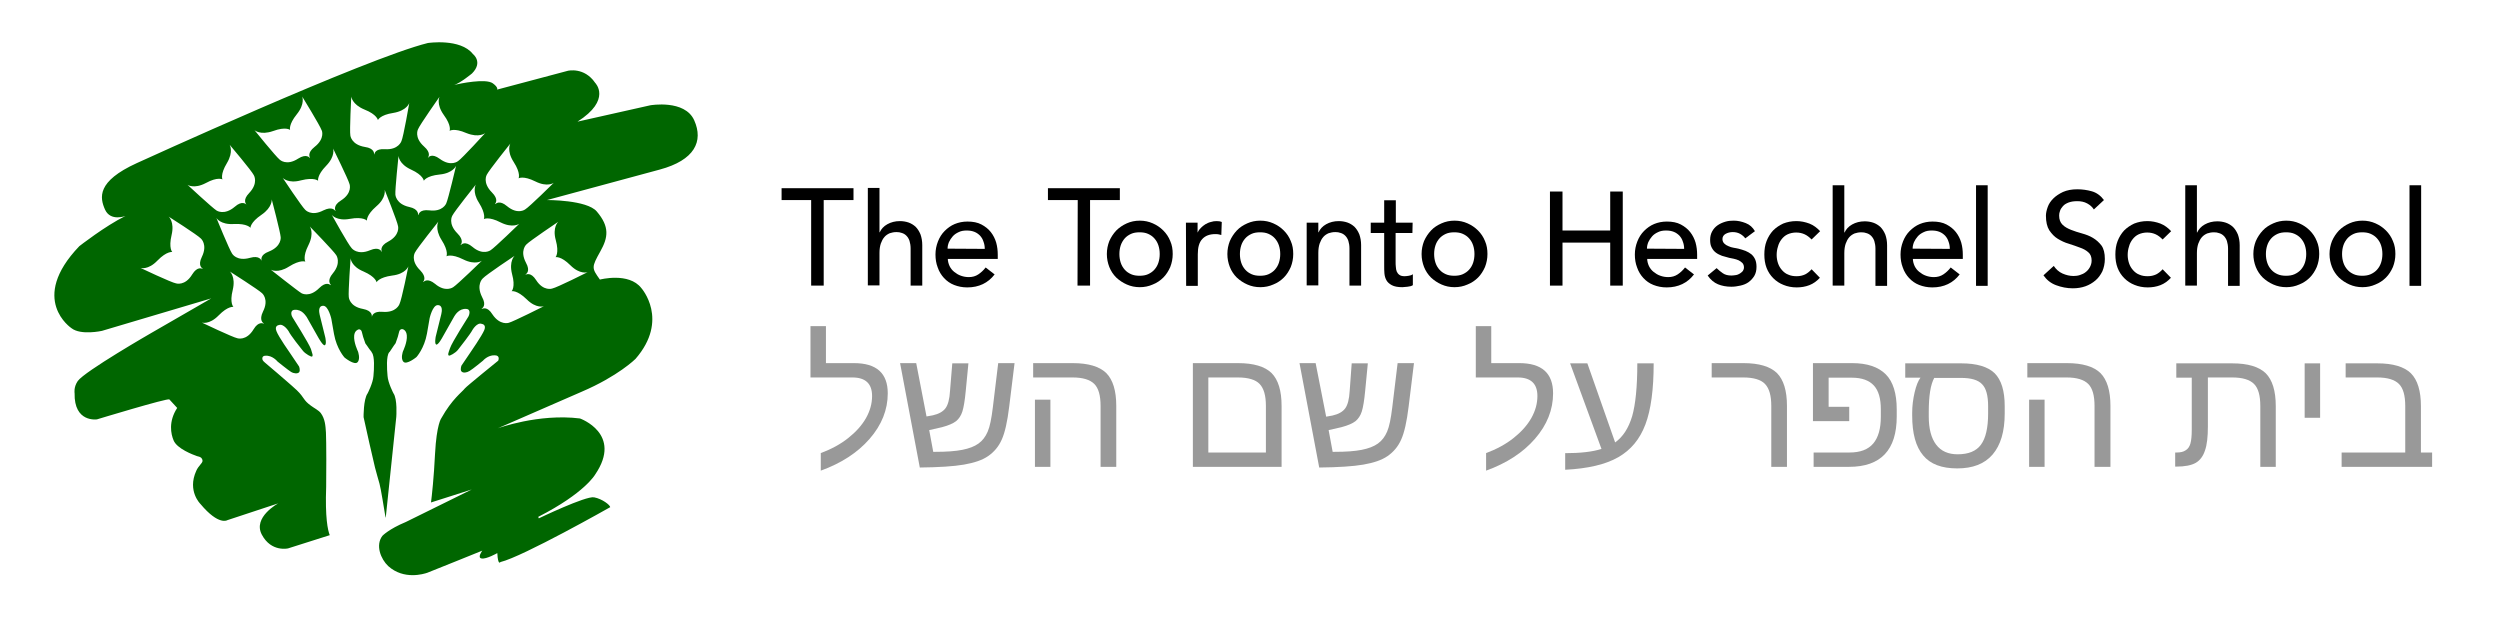<?xml version="1.0" encoding="utf-8"?>
<!-- Generator: Adobe Illustrator 26.5.0, SVG Export Plug-In . SVG Version: 6.00 Build 0)  -->
<svg version="1.2" baseProfile="tiny" id="Layer_1_copy_2"
	 xmlns="http://www.w3.org/2000/svg" xmlns:xlink="http://www.w3.org/1999/xlink" x="0px" y="0px" viewBox="0 0 1116 280.8"
	 overflow="visible" xml:space="preserve">
<g>
	<path d="M362.2,89.3h-13.3V84H381v5.3h-13.3v38.2h-5.6V89.3H362.2z"/>
	<path d="M387.4,83.9h5.2v19.8h0.1c0.7-1.5,1.8-2.7,3.4-3.6s3.5-1.4,5.6-1.4c1.3,0,2.6,0.2,3.8,0.6c1.2,0.4,2.3,1.1,3.2,1.9
		c0.9,0.9,1.6,2,2.2,3.4c0.5,1.4,0.8,3,0.8,4.8v18.1h-5.2v-16.6c0-1.3-0.2-2.4-0.5-3.4c-0.3-0.9-0.8-1.7-1.4-2.3
		c-0.6-0.6-1.3-1-2-1.2c-0.8-0.3-1.5-0.4-2.4-0.4c-1.1,0-2.1,0.2-3,0.5c-0.9,0.4-1.7,0.9-2.4,1.7c-0.7,0.8-1.2,1.8-1.6,2.9
		c-0.4,1.2-0.6,2.6-0.6,4.2v14.5h-5.2V83.9z"/>
	<path d="M423.1,115.4c0,1.2,0.3,2.3,0.8,3.4c0.5,1,1.2,1.9,2.1,2.6s1.8,1.3,3,1.7c1.1,0.4,2.3,0.6,3.5,0.6c1.6,0,3-0.4,4.2-1.2
		c1.2-0.8,2.3-1.8,3.3-3.1l4,3.1c-2.9,3.8-7,5.8-12.2,5.8c-2.2,0-4.1-0.4-5.9-1.1c-1.8-0.7-3.3-1.8-4.5-3.1s-2.2-2.9-2.8-4.7
		c-0.7-1.8-1-3.7-1-5.8c0-2.1,0.4-4,1.1-5.8s1.7-3.4,3-4.7c1.3-1.3,2.8-2.4,4.5-3.1s3.6-1.1,5.7-1.1c2.4,0,4.5,0.4,6.2,1.3
		s3.1,2,4.2,3.4s1.9,3,2.4,4.7c0.5,1.8,0.7,3.6,0.7,5.4v1.9h-22.3V115.4z M439.6,111.1c0-1.2-0.2-2.3-0.6-3.3
		c-0.3-1-0.8-1.8-1.5-2.6c-0.7-0.7-1.5-1.3-2.5-1.7c-1-0.4-2.1-0.6-3.5-0.6c-1.3,0-2.5,0.2-3.5,0.7c-1.1,0.5-2,1.1-2.7,1.9
		s-1.3,1.7-1.7,2.6c-0.4,1-0.6,1.9-0.6,2.9L439.6,111.1L439.6,111.1z"/>
	<path d="M494.1,113.4c0-2.1,0.4-4,1.1-5.8c0.8-1.8,1.8-3.3,3.1-4.7c1.3-1.3,2.9-2.4,4.7-3.2c1.8-0.8,3.7-1.2,5.8-1.2
		c2.1,0,4,0.4,5.8,1.2c1.8,0.8,3.3,1.8,4.7,3.2c1.3,1.3,2.4,2.9,3.1,4.7c0.8,1.8,1.1,3.7,1.1,5.8c0,2.1-0.4,4-1.1,5.8
		c-0.8,1.8-1.8,3.4-3.1,4.7s-2.9,2.4-4.7,3.1c-1.8,0.8-3.7,1.2-5.8,1.2c-2.1,0-4-0.4-5.8-1.2s-3.3-1.8-4.7-3.1
		c-1.3-1.3-2.4-2.9-3.1-4.7C494.5,117.4,494.1,115.5,494.1,113.4z M499.7,113.4c0,1.4,0.2,2.7,0.6,3.9c0.4,1.2,1,2.2,1.8,3.1
		s1.7,1.5,2.8,2c1.1,0.5,2.4,0.7,3.8,0.7s2.7-0.2,3.8-0.7c1.1-0.5,2.1-1.2,2.8-2c0.8-0.9,1.4-1.9,1.8-3.1c0.4-1.2,0.6-2.5,0.6-3.9
		s-0.2-2.7-0.6-3.9c-0.4-1.2-1-2.2-1.8-3.1s-1.7-1.5-2.8-2c-1.1-0.5-2.4-0.7-3.8-0.7s-2.7,0.2-3.8,0.7c-1.1,0.5-2.1,1.2-2.8,2
		s-1.4,1.9-1.8,3.1C499.9,110.7,499.7,112,499.7,113.4z"/>
	<path d="M529.4,99.4h5.2v4.3h0.1c0.3-0.8,0.8-1.4,1.4-2c0.6-0.6,1.2-1.1,2-1.6c0.7-0.4,1.5-0.8,2.4-1c0.9-0.3,1.7-0.4,2.6-0.4
		s1.6,0.1,2.3,0.4l-0.2,5.8c-0.4-0.1-0.9-0.2-1.3-0.3c-0.4-0.1-0.9-0.1-1.3-0.1c-2.6,0-4.5,0.7-5.9,2.2s-2,3.7-2,6.8v14.1h-5.2
		L529.4,99.4L529.4,99.4z"/>
	<path d="M547.9,113.4c0-2.1,0.4-4,1.1-5.8c0.8-1.8,1.8-3.3,3.1-4.7s2.9-2.4,4.7-3.2c1.8-0.8,3.7-1.2,5.8-1.2s4,0.4,5.8,1.2
		c1.8,0.8,3.3,1.8,4.7,3.2c1.3,1.3,2.4,2.9,3.1,4.7c0.8,1.8,1.1,3.7,1.1,5.8c0,2.1-0.4,4-1.1,5.8c-0.8,1.8-1.8,3.4-3.1,4.7
		s-2.9,2.4-4.7,3.1c-1.8,0.8-3.7,1.2-5.8,1.2s-4-0.4-5.8-1.2s-3.3-1.8-4.7-3.1c-1.3-1.3-2.4-2.9-3.1-4.7
		C548.3,117.4,547.9,115.5,547.9,113.4z M553.5,113.4c0,1.4,0.2,2.7,0.6,3.9c0.4,1.2,1,2.2,1.8,3.1s1.7,1.5,2.8,2s2.4,0.7,3.8,0.7
		c1.4,0,2.7-0.2,3.8-0.7s2.1-1.2,2.8-2c0.8-0.9,1.4-1.9,1.8-3.1c0.4-1.2,0.6-2.5,0.6-3.9s-0.2-2.7-0.6-3.9c-0.4-1.2-1-2.2-1.8-3.1
		s-1.7-1.5-2.8-2s-2.4-0.7-3.8-0.7c-1.4,0-2.7,0.2-3.8,0.7s-2.1,1.2-2.8,2c-0.8,0.9-1.4,1.9-1.8,3.1S553.5,112,553.5,113.4z"/>
	<path d="M583.3,99.4h5.2v4.3h0.1c0.7-1.5,1.8-2.7,3.4-3.6c1.6-0.9,3.5-1.4,5.6-1.4c1.3,0,2.6,0.2,3.8,0.6s2.3,1.1,3.2,1.9
		c0.9,0.9,1.6,2,2.2,3.4c0.5,1.4,0.8,3,0.8,4.8v18.1h-5.2v-16.6c0-1.3-0.2-2.4-0.5-3.4c-0.3-0.9-0.8-1.7-1.4-2.3
		c-0.6-0.6-1.3-1-2-1.2c-0.8-0.3-1.5-0.4-2.4-0.4c-1.1,0-2.1,0.2-3,0.5c-0.9,0.4-1.7,0.9-2.4,1.7c-0.7,0.8-1.2,1.8-1.6,2.9
		c-0.4,1.2-0.6,2.6-0.6,4.2v14.5h-5.2L583.3,99.4L583.3,99.4z"/>
	<path d="M630.5,104H623v12.8c0,0.8,0,1.6,0.1,2.3c0,0.8,0.2,1.5,0.4,2.1c0.3,0.6,0.6,1.1,1.2,1.5c0.5,0.4,1.3,0.6,2.3,0.6
		c0.6,0,1.3-0.1,1.9-0.2c0.7-0.1,1.3-0.3,1.8-0.7v4.9c-0.6,0.4-1.4,0.6-2.4,0.7c-1,0.1-1.8,0.2-2.3,0.2c-2,0-3.6-0.3-4.7-0.9
		c-1.1-0.6-1.9-1.3-2.4-2.2s-0.8-1.9-0.9-3.1c-0.1-1.1-0.1-2.3-0.1-3.4V104h-6v-4.6h6v-10h5.2v10h7.5L630.5,104L630.5,104z"/>
	<path d="M634.6,113.4c0-2.1,0.4-4,1.1-5.8c0.8-1.8,1.8-3.3,3.1-4.7s2.9-2.4,4.7-3.2c1.8-0.8,3.7-1.2,5.8-1.2s4,0.4,5.8,1.2
		c1.8,0.8,3.3,1.8,4.7,3.2c1.3,1.3,2.4,2.9,3.1,4.7c0.8,1.8,1.1,3.7,1.1,5.8c0,2.1-0.4,4-1.1,5.8c-0.8,1.8-1.8,3.4-3.1,4.7
		s-2.9,2.4-4.7,3.1c-1.8,0.8-3.7,1.2-5.8,1.2s-4-0.4-5.8-1.2s-3.3-1.8-4.7-3.1c-1.3-1.3-2.4-2.9-3.1-4.7
		C635,117.4,634.6,115.5,634.6,113.4z M640.2,113.4c0,1.4,0.2,2.7,0.6,3.9c0.4,1.2,1,2.2,1.8,3.1s1.7,1.5,2.8,2s2.4,0.7,3.8,0.7
		c1.4,0,2.7-0.2,3.8-0.7s2.1-1.2,2.8-2c0.8-0.9,1.4-1.9,1.8-3.1c0.4-1.2,0.6-2.5,0.6-3.9s-0.2-2.7-0.6-3.9c-0.4-1.2-1-2.2-1.8-3.1
		s-1.7-1.5-2.8-2s-2.4-0.7-3.8-0.7c-1.4,0-2.7,0.2-3.8,0.7s-2.1,1.2-2.8,2c-0.8,0.9-1.4,1.9-1.8,3.1S640.2,112,640.2,113.4z"/>
	<path d="M691.9,85.5h5.6v17.4h21.3V85.5h5.6v42h-5.6v-19.2h-21.3v19.2h-5.6V85.5z"/>
	<path d="M735.3,115.4c0,1.2,0.3,2.3,0.8,3.4c0.5,1,1.2,1.9,2.1,2.6c0.9,0.7,1.8,1.3,3,1.7c1.1,0.4,2.3,0.6,3.5,0.6
		c1.6,0,3-0.4,4.2-1.2c1.2-0.8,2.3-1.8,3.3-3.1l4,3.1c-2.9,3.8-7,5.8-12.2,5.8c-2.2,0-4.1-0.4-5.9-1.1c-1.8-0.7-3.3-1.8-4.5-3.1
		s-2.2-2.9-2.8-4.7c-0.7-1.8-1-3.7-1-5.8c0-2.1,0.4-4,1.1-5.8c0.7-1.8,1.7-3.4,3-4.7s2.8-2.4,4.5-3.1s3.6-1.1,5.7-1.1
		c2.4,0,4.5,0.4,6.2,1.3s3.1,2,4.2,3.4c1.1,1.4,1.9,3,2.4,4.7c0.5,1.8,0.7,3.6,0.7,5.4v1.9h-22.3V115.4z M751.8,111.1
		c0-1.2-0.2-2.3-0.6-3.3c-0.3-1-0.8-1.8-1.5-2.6c-0.7-0.7-1.5-1.3-2.5-1.7c-1-0.4-2.1-0.6-3.5-0.6c-1.3,0-2.5,0.2-3.5,0.7
		c-1.1,0.5-2,1.1-2.7,1.9s-1.3,1.7-1.7,2.6c-0.4,1-0.6,1.9-0.6,2.9L751.8,111.1L751.8,111.1z"/>
	<path d="M779.1,106.4c-0.6-0.8-1.4-1.5-2.3-2c-0.9-0.5-2-0.8-3.3-0.8c-1.2,0-2.3,0.3-3.2,0.8s-1.4,1.3-1.4,2.3c0,0.8,0.3,1.5,0.8,2
		s1.1,0.9,1.9,1.2c0.7,0.3,1.5,0.6,2.3,0.7s1.5,0.3,2.1,0.4c1.1,0.3,2.2,0.6,3.2,1s1.8,0.9,2.6,1.5c0.7,0.6,1.3,1.4,1.7,2.3
		s0.6,2,0.6,3.3c0,1.6-0.3,2.9-1,4.1c-0.7,1.1-1.5,2-2.6,2.8c-1,0.7-2.2,1.2-3.6,1.5c-1.3,0.3-2.7,0.5-4,0.5c-2.3,0-4.3-0.4-6-1.1
		c-1.7-0.7-3.3-2-4.6-3.9l4-3.3c0.9,0.9,1.8,1.6,2.8,2.3c1,0.7,2.3,1,3.8,1c0.7,0,1.3-0.1,2-0.2s1.3-0.4,1.8-0.7
		c0.5-0.3,0.9-0.7,1.3-1.1c0.3-0.5,0.5-1,0.5-1.6c0-0.8-0.2-1.4-0.7-2c-0.5-0.5-1.1-0.9-1.7-1.2s-1.4-0.5-2.2-0.7s-1.4-0.3-2-0.4
		c-1.1-0.3-2.2-0.6-3.2-0.9c-1-0.4-1.9-0.8-2.7-1.4s-1.4-1.3-1.9-2.3c-0.5-0.9-0.7-2-0.7-3.4c0-1.5,0.3-2.7,0.9-3.8
		c0.6-1.1,1.4-2,2.4-2.7s2.1-1.2,3.4-1.6c1.3-0.4,2.5-0.5,3.8-0.5c1.9,0,3.6,0.4,5.4,1.1s3.1,1.9,4.1,3.6L779.1,106.4z"/>
	<path d="M808.7,106.9c-1-1-2-1.8-3.1-2.3s-2.3-0.8-3.8-0.8c-1.4,0-2.7,0.3-3.8,0.8s-2,1.3-2.7,2.2c-0.7,0.9-1.3,2-1.6,3.2
		c-0.4,1.2-0.6,2.5-0.6,3.8s0.2,2.5,0.6,3.7c0.4,1.2,1,2.2,1.8,3.1s1.7,1.6,2.8,2c1.1,0.5,2.3,0.7,3.7,0.7c1.5,0,2.7-0.3,3.8-0.8
		c1-0.5,2-1.3,2.9-2.3l3.7,3.8c-1.4,1.5-2.9,2.6-4.7,3.3s-3.7,1-5.7,1c-2.1,0-4.1-0.4-5.8-1.1c-1.8-0.7-3.3-1.7-4.6-3
		s-2.3-2.8-3-4.6c-0.7-1.8-1-3.8-1-6s0.3-4.2,1-6s1.7-3.4,2.9-4.7c1.3-1.3,2.8-2.3,4.5-3.1c1.8-0.7,3.7-1.1,5.9-1.1
		c2,0,3.9,0.4,5.8,1.1c1.8,0.7,3.4,1.9,4.8,3.4L808.7,106.9z"/>
	<path d="M818.1,82.7h5.2v21.1h0.1c0.7-1.5,1.8-2.7,3.4-3.6c1.6-0.9,3.5-1.4,5.6-1.4c1.3,0,2.6,0.2,3.8,0.6s2.3,1.1,3.2,1.9
		c0.9,0.9,1.6,2,2.2,3.4c0.5,1.4,0.8,3,0.8,4.8v18.1h-5.2V111c0-1.3-0.2-2.4-0.5-3.4c-0.3-0.9-0.8-1.7-1.4-2.3c-0.6-0.6-1.3-1-2-1.2
		c-0.8-0.3-1.5-0.4-2.4-0.4c-1.1,0-2.1,0.2-3,0.5c-0.9,0.4-1.7,0.9-2.4,1.7c-0.7,0.8-1.2,1.8-1.6,2.9c-0.4,1.2-0.6,2.6-0.6,4.2v14.5
		h-5.2L818.1,82.7L818.1,82.7z"/>
	<path d="M853.9,115.4c0,1.2,0.3,2.3,0.8,3.4c0.5,1,1.2,1.9,2.1,2.6c0.9,0.7,1.8,1.3,3,1.7c1.1,0.4,2.3,0.6,3.5,0.6
		c1.6,0,3-0.4,4.2-1.2c1.2-0.8,2.3-1.8,3.3-3.1l4,3.1c-2.9,3.8-7,5.8-12.2,5.8c-2.2,0-4.1-0.4-5.9-1.1c-1.8-0.7-3.3-1.8-4.5-3.1
		s-2.2-2.9-2.8-4.7c-0.7-1.8-1-3.7-1-5.8c0-2.1,0.4-4,1.1-5.8c0.7-1.8,1.7-3.4,3-4.7c1.3-1.3,2.8-2.4,4.5-3.1s3.6-1.1,5.7-1.1
		c2.4,0,4.5,0.4,6.2,1.3s3.1,2,4.2,3.4c1.1,1.4,1.9,3,2.4,4.7c0.5,1.8,0.7,3.6,0.7,5.4v1.9h-22.3V115.4z M870.4,111.1
		c0-1.2-0.2-2.3-0.6-3.3c-0.3-1-0.8-1.8-1.5-2.6c-0.7-0.7-1.5-1.3-2.5-1.7c-1-0.4-2.1-0.6-3.5-0.6c-1.3,0-2.5,0.2-3.5,0.7
		c-1.1,0.5-2,1.1-2.7,1.9s-1.3,1.7-1.7,2.6c-0.4,1-0.6,1.9-0.6,2.9L870.4,111.1L870.4,111.1z"/>
	<path d="M882.1,82.7h5.2v44.9h-5.2V82.7z"/>
	<path d="M916.8,118.7c1,1.5,2.3,2.7,3.9,3.4c1.6,0.7,3.2,1.1,4.9,1.1c0.9,0,1.9-0.1,2.8-0.4s1.9-0.7,2.6-1.3
		c0.8-0.6,1.4-1.3,1.9-2.2c0.5-0.9,0.8-1.9,0.8-3c0-1.6-0.5-2.9-1.5-3.7c-1-0.9-2.3-1.6-3.8-2.1c-1.5-0.6-3.1-1.1-4.9-1.7
		c-1.8-0.5-3.4-1.3-4.9-2.2c-1.5-0.9-2.7-2.2-3.8-3.8c-1-1.6-1.5-3.8-1.5-6.5c0-1.2,0.3-2.5,0.8-3.9s1.3-2.6,2.5-3.8
		c1.1-1.1,2.6-2.1,4.3-2.9c1.8-0.8,3.9-1.2,6.4-1.2c2.2,0,4.4,0.3,6.5,0.9s3.9,1.9,5.4,3.9l-4.5,4.2c-0.7-1.1-1.7-2-3-2.7
		s-2.7-1-4.4-1c-1.6,0-2.8,0.2-3.9,0.6c-1,0.4-1.9,0.9-2.5,1.6s-1.1,1.4-1.3,2.1c-0.3,0.8-0.4,1.4-0.4,2.1c0,1.8,0.5,3.1,1.5,4.1
		s2.3,1.7,3.8,2.3c1.5,0.6,3.1,1.1,4.9,1.6c1.8,0.5,3.4,1.1,4.9,2s2.7,2,3.8,3.4c1,1.4,1.5,3.4,1.5,6c0,2-0.4,3.8-1.1,5.5
		c-0.8,1.6-1.8,3-3.1,4.1c-1.3,1.1-2.8,2-4.5,2.6s-3.6,0.9-5.6,0.9c-2.6,0-5.1-0.5-7.5-1.4s-4.2-2.4-5.6-4.4L916.8,118.7z"/>
	<path d="M965.4,106.9c-1-1-2-1.8-3.1-2.3s-2.3-0.8-3.8-0.8c-1.4,0-2.7,0.3-3.8,0.8s-2,1.3-2.7,2.2c-0.7,0.9-1.3,2-1.6,3.2
		c-0.4,1.2-0.6,2.5-0.6,3.8s0.2,2.5,0.6,3.7c0.4,1.2,1,2.2,1.8,3.1s1.7,1.6,2.8,2c1.1,0.5,2.3,0.7,3.7,0.7c1.5,0,2.7-0.3,3.8-0.8
		c1-0.5,2-1.3,2.9-2.3l3.7,3.8c-1.4,1.5-2.9,2.6-4.7,3.3s-3.7,1-5.7,1c-2.1,0-4.1-0.4-5.8-1.1c-1.8-0.7-3.3-1.7-4.6-3
		s-2.3-2.8-3-4.6c-0.7-1.8-1-3.8-1-6s0.3-4.2,1-6s1.7-3.4,2.9-4.7c1.3-1.3,2.8-2.3,4.5-3.1c1.8-0.7,3.7-1.1,5.9-1.1
		c2,0,3.9,0.4,5.8,1.1c1.8,0.7,3.4,1.9,4.8,3.4L965.4,106.9z"/>
	<path d="M975.5,82.7h5.2v21.1h0.1c0.7-1.5,1.8-2.7,3.4-3.6c1.6-0.9,3.5-1.4,5.6-1.4c1.3,0,2.6,0.2,3.8,0.6s2.3,1.1,3.2,1.9
		c0.9,0.9,1.6,2,2.2,3.4c0.5,1.4,0.8,3,0.8,4.8v18.1h-5.2V111c0-1.3-0.2-2.4-0.5-3.4c-0.3-0.9-0.8-1.7-1.4-2.3c-0.6-0.6-1.3-1-2-1.2
		c-0.8-0.3-1.5-0.4-2.4-0.4c-1.1,0-2.1,0.2-3,0.5c-0.9,0.4-1.7,0.9-2.4,1.7c-0.7,0.8-1.2,1.8-1.6,2.9c-0.4,1.2-0.6,2.6-0.6,4.2v14.5
		h-5.2L975.5,82.7L975.5,82.7z"/>
	<path d="M1005.9,113.4c0-2.1,0.4-4,1.1-5.8c0.8-1.8,1.8-3.3,3.1-4.7s2.9-2.4,4.7-3.2c1.8-0.8,3.7-1.2,5.8-1.2s4,0.4,5.8,1.2
		c1.8,0.8,3.3,1.8,4.7,3.2c1.3,1.3,2.4,2.9,3.1,4.7c0.8,1.8,1.1,3.7,1.1,5.8c0,2.1-0.4,4-1.1,5.8c-0.8,1.8-1.8,3.4-3.1,4.7
		c-1.3,1.3-2.9,2.4-4.7,3.1c-1.8,0.8-3.7,1.2-5.8,1.2s-4-0.4-5.8-1.2s-3.3-1.8-4.7-3.1c-1.3-1.3-2.4-2.9-3.1-4.7
		C1006.3,117.4,1005.9,115.5,1005.9,113.4z M1011.5,113.4c0,1.4,0.2,2.7,0.6,3.9c0.4,1.2,1,2.2,1.8,3.1s1.7,1.5,2.8,2
		s2.4,0.7,3.8,0.7c1.4,0,2.7-0.2,3.8-0.7s2.1-1.2,2.8-2c0.8-0.9,1.4-1.9,1.8-3.1s0.6-2.5,0.6-3.9s-0.2-2.7-0.6-3.9
		c-0.4-1.2-1-2.2-1.8-3.1s-1.7-1.5-2.8-2c-1.1-0.5-2.4-0.7-3.8-0.7c-1.4,0-2.7,0.2-3.8,0.7s-2.1,1.2-2.8,2c-0.8,0.9-1.4,1.9-1.8,3.1
		S1011.5,112,1011.5,113.4z"/>
	<path d="M1039.9,113.4c0-2.1,0.4-4,1.1-5.8c0.8-1.8,1.8-3.3,3.1-4.7c1.3-1.3,2.9-2.4,4.7-3.2c1.8-0.8,3.7-1.2,5.8-1.2
		c2.1,0,4,0.4,5.8,1.2c1.8,0.8,3.3,1.8,4.7,3.2c1.3,1.3,2.4,2.9,3.1,4.7c0.8,1.8,1.1,3.7,1.1,5.8c0,2.1-0.4,4-1.1,5.8
		c-0.8,1.8-1.8,3.4-3.1,4.7c-1.3,1.3-2.9,2.4-4.7,3.1c-1.8,0.8-3.7,1.2-5.8,1.2c-2.1,0-4-0.4-5.8-1.2s-3.3-1.8-4.7-3.1
		c-1.3-1.3-2.4-2.9-3.1-4.7C1040.3,117.4,1039.9,115.5,1039.9,113.4z M1045.5,113.4c0,1.4,0.2,2.7,0.6,3.9c0.4,1.2,1,2.2,1.8,3.1
		s1.7,1.5,2.8,2s2.4,0.7,3.8,0.7s2.7-0.2,3.8-0.7c1.1-0.5,2.1-1.2,2.8-2c0.8-0.9,1.4-1.9,1.8-3.1s0.6-2.5,0.6-3.9s-0.2-2.7-0.6-3.9
		c-0.4-1.2-1-2.2-1.8-3.1s-1.7-1.5-2.8-2c-1.1-0.5-2.4-0.7-3.8-0.7s-2.7,0.2-3.8,0.7c-1.1,0.5-2.1,1.2-2.8,2s-1.4,1.9-1.8,3.1
		S1045.5,112,1045.5,113.4z"/>
	<path d="M1075.6,82.7h5.2v44.9h-5.2V82.7z"/>
	<path d="M481.1,89.3h-13.3V84h32.1v5.3h-13.3v38.2H481L481.1,89.3L481.1,89.3z"/>
	<g>
		<path fill="#999999" d="M366.3,202.3c4.8-1.8,8.9-4,12.4-6.8c3.4-2.7,6.1-5.7,7.9-8.9s2.7-6.5,2.7-9.8c0-5.5-2.9-8.3-8.8-8.3
			h-18.7v-22.9h6.9v16.5h12.5c10.1,0,15.1,4.5,15.1,13.5c0,7.3-2.7,14.1-8.1,20.3s-12.7,10.9-21.8,14.2v-7.8H366.3z"/>
		<path fill="#999999" d="M425.1,162.2h7.2l-1.2,12.4c-0.4,4.2-0.9,7.2-1.5,9.1c-0.6,1.9-1.6,3.3-2.8,4.3c-1.3,1-3.3,1.9-6.3,2.7
			l-5.7,1.3l1.8,9.7h0.9c5.1,0,9.1-0.3,12.1-0.9c3-0.6,5.4-1.5,7.2-2.8c1.8-1.3,3.1-3,4.1-5.3s1.7-5.9,2.3-10.8l2.4-19.8h7.3
			l-2.4,19.5c-0.8,6.6-1.9,11.5-3.3,14.6c-1.4,3.2-3.5,5.6-6.1,7.4s-6.2,3-10.8,3.8s-11.2,1.2-19.7,1.3l-8.8-46.6h7.2l4.6,23.8
			l2.8-0.5c2.7-0.6,4.6-1.7,5.7-3.2s1.8-4.1,2-7.8L425.1,162.2z"/>
		<path fill="#999999" d="M498.3,208.4h-7v-27.2c0-4.6-0.9-7.9-2.8-9.8c-1.9-1.9-5.1-2.9-9.7-2.9h-17.6v-6.4h17.7
			c6.9,0,11.9,1.5,14.9,4.4c3,3,4.5,7.9,4.5,14.7V208.4z M468.9,208.4H462v-30h6.9V208.4z"/>
		<path fill="#999999" d="M572.1,208.4h-39.6v-46.3h20.2c6.9,0,11.9,1.5,14.9,4.4c3,3,4.5,7.9,4.5,14.7L572.1,208.4L572.1,208.4z
			 M539.4,168.6V202h25.7v-20.8c0-4.6-0.9-7.8-2.8-9.8c-1.8-1.9-5.1-2.9-9.7-2.9h-13.2V168.6z"/>
		<path fill="#999999" d="M603.4,162.2h7.2l-1.2,12.4c-0.4,4.2-0.9,7.2-1.5,9.1c-0.6,1.9-1.6,3.3-2.8,4.3c-1.3,1-3.3,1.9-6.3,2.7
			l-5.7,1.3l1.8,9.7h0.9c5.1,0,9.1-0.3,12.1-0.9c3-0.6,5.4-1.5,7.2-2.8s3.1-3,4.1-5.3s1.7-5.9,2.3-10.8l2.4-19.8h7.3l-2.4,19.5
			c-0.8,6.6-1.9,11.5-3.3,14.6c-1.4,3.2-3.5,5.6-6.1,7.4s-6.2,3-10.8,3.8s-11.2,1.2-19.7,1.3l-8.8-46.6h7.2L592,186l2.8-0.5
			c2.7-0.6,4.6-1.7,5.7-3.2c1.1-1.5,1.8-4.1,2-7.8L603.4,162.2z"/>
		<path fill="#999999" d="M663.3,202.3c4.8-1.8,8.9-4,12.4-6.8c3.4-2.7,6.1-5.7,7.9-8.9c1.8-3.2,2.7-6.5,2.7-9.8
			c0-5.5-2.9-8.3-8.8-8.3h-18.7v-22.9h6.9v16.5h12.5c10.1,0,15.1,4.5,15.1,13.5c0,7.3-2.7,14.1-8.1,20.3
			c-5.4,6.2-12.7,10.9-21.8,14.2v-7.8H663.3z"/>
		<path fill="#999999" d="M698.5,202.3c6.9,0,12.4-0.6,16.4-1.9l-14-38.2h7.7l12.4,35.3c3.5-2.5,6-6.4,7.6-11.7
			c1.5-5.3,2.3-13.1,2.3-23.6h7.3c0,11.6-1.2,20.7-3.7,27.3s-6.5,11.4-12.1,14.6c-5.6,3.2-13.5,5.1-23.7,5.6v-7.4H698.5z"/>
		<path fill="#999999" d="M797.7,208.4h-7v-27.2c0-4.6-0.9-7.8-2.8-9.8c-1.8-1.9-5.1-2.9-9.7-2.9h-14.1v-6.4h14.2
			c6.9,0,11.9,1.5,14.9,4.4c3,3,4.5,7.9,4.5,14.7L797.7,208.4L797.7,208.4z"/>
		<path fill="#999999" d="M839.6,182.7c0-4.8-1-8.3-3.1-10.6s-5.4-3.5-9.8-3.5h-10.4v13h9.2v6.4h-16.2v-25.9h17.5
			c6.7,0,11.7,1.7,15,5s4.9,8.6,4.9,15.7v3.1c0,15-7.1,22.5-21.3,22.5h-15.8V202h16c4.8,0,8.3-1.3,10.6-4s3.4-6.7,3.4-12
			L839.6,182.7L839.6,182.7z"/>
		<path fill="#999999" d="M853.6,184.2c0-3,0.4-6.1,1.1-9.1c0.7-3,1.6-5.2,2.6-6.5h-6.8v-6.4h25c6.9,0,11.9,1.5,14.9,4.4
			c3,3,4.5,7.9,4.5,14.7v3.3c0,8-1.8,14.1-5.4,18.3c-3.6,4.2-8.9,6.2-15.8,6.2c-6.9,0-12-1.9-15.2-5.8c-3.3-3.9-4.9-9.8-4.9-17.8
			L853.6,184.2L853.6,184.2z M863.5,168.6c-1.7,3-2.5,8.1-2.5,15.3v2c0,5.5,1.1,9.7,3.3,12.6c2.2,2.9,5.4,4.3,9.6,4.3
			c4.8,0,8.3-1.4,10.4-4.3c2.1-2.8,3.2-7.5,3.2-13.9v-3.3c0-4.7-0.9-8-2.7-9.8c-1.8-1.9-4.9-2.8-9.4-2.8h-11.9V168.6z"/>
		<path fill="#999999" d="M942,208.4h-7v-27.2c0-4.6-0.9-7.9-2.8-9.8c-1.9-1.9-5.1-2.9-9.7-2.9H905v-6.4h17.7
			c6.9,0,11.9,1.5,14.9,4.4c3,3,4.5,7.9,4.5,14.7v27.2H942z M912.7,208.4h-6.9v-30h6.9V208.4z"/>
		<path fill="#999999" d="M978.7,168.6h-7.2v-6.4h25c6.9,0,11.9,1.5,14.9,4.4c3,3,4.5,7.9,4.5,14.7v27.1h-6.9v-27.2
			c0-4.6-0.9-7.9-2.8-9.8c-1.9-1.9-5.1-2.9-9.8-2.9h-10.8v21.9c0,4.6-0.4,8.2-1.3,10.7c-0.8,2.5-2.2,4.4-4.1,5.5
			c-1.9,1.1-4.8,1.7-8.8,1.7H971V202h0.6c1.8,0,3.1-0.3,4.1-1c1-0.6,1.7-1.6,2.1-3c0.4-1.4,0.6-3.4,0.6-6.1v-23.3H978.7z"/>
		<path fill="#999999" d="M1028.8,162.2h6.9v24.3h-6.9V162.2z"/>
		<path fill="#999999" d="M1047.1,168.6v-6.4h14.2c6.9,0,11.9,1.5,14.9,4.4c3,3,4.5,7.9,4.5,14.7V202h5v6.4h-40.4V202h28.4v-20.8
			c0-4.6-0.9-7.9-2.8-9.8c-1.9-1.9-5.1-2.9-9.7-2.9h-14.1V168.6z"/>
	</g>
</g>
<path fill="#006600" d="M31.9,146.5c4.2,3.3,13.6,1.2,13.6,1.2l48.8-14.5l-26.7,15.4c0,0-29.9,17.2-32.9,21.5
	c-1.9,2.8-1.4,5.4-1.4,5.4c-0.3,13.3,10,11.7,10,11.7s31.6-9.6,32.3-8.9c0.7,0.7,3.5,3.8,3.5,3.8c-4,6.1-2.8,11.7-1.6,14.5
	c1.5,3.7,8.7,6.4,10.4,7c1,0.3,1.8,0.3,2.3,1.3s0,1.6-0.6,2.3c-0.7,0.8-1.6,2-2,3c-4.1,9,1.9,14.8,1.9,14.8c8.2,9.8,12,7.2,12,7.2
	l22.7-7.5c0,0-11.5,6.2-7.3,14c4.2,7.9,11.7,6.1,11.7,6.1l18.6-5.9c-0.9-2.2-2.1-7.9-1.6-21.6c0.1-3.3,0.1-20.9-0.1-24.2
	c-0.2-3.1-0.4-6.1-2.3-8.7c-1-1.3-3.1-2.3-4.4-3.3c-3.6-2.6-2.7-3.4-6.3-6.9c-1.1-1-3.4-3.1-4.5-4c-1.5-1.3-2.9-2.5-4.4-3.8
	c-1.3-1.1-2.7-2.3-4-3.4c-0.5-0.4-0.9-0.8-1.4-1.2c-0.7-0.6-1.2-1.1-1.1-2c0.1-0.7,0.7-1,1.3-1c3.2-0.3,5.5,2.6,5.5,2.6
	s4.7,3.8,6,4.6c1.3,0.8,2.9,0.9,3.6,0.2c0.7-0.8,0-2.6,0-2.6l-3.9-5.8c0,0-5.3-7.5-6.2-10c-1-2.5,1.1-2.7,1.1-2.7
	c2.1-0.8,4.3,2.7,4.3,2.7c0.9,1.9,5.5,7.7,6.5,8.9s3.8,2.9,4.1,2.4s0.2-0.8-0.6-3.3c-0.9-2.5-8.2-14.1-8.2-14.1
	c-0.3-0.3-1.5-3.2,0.9-3.4c3.4-0.3,5,2.8,5.4,3.2l5.2,9.2c0,0,2.1,3.8,2.9,3.4c0.9-0.4,0.2-3.5,0.2-3.5s-2.2-8.9-2.5-10.1
	c-0.3-1.3-0.7-4,1.6-4s3.6,5.8,3.6,5.8l1.2,6.8c1.2,6.7,4.7,10.5,4.7,10.5s4.4,3.6,5.8,2.1c1.4-1.5,0.2-4.8,0.2-4.8s-2-4.1-1.7-7.1
	c0.2-2.2,1.7-2.7,2.1-2.8c0.5,0,1.1,0.3,1.3,1.1s0.4,1.5,0.6,2.3l1,2.9l0.8,1.1c0.6,0.9,1.2,1.8,1.9,2.6l0.2,0.4
	c1.3,1.6,1,7.4,0.7,10.5c-0.2,3.1-2.6,7.7-2.6,7.7c-1.9,2.6-1.8,10.6-1.8,10.6c0.9,3.9,1.7,7.7,2.6,11.7c0.8,3.6,1.7,7.2,2.5,10.8
	c0.6,2.5,1.4,4.9,2,7.2c0.6,2.1,2,10.9,2.7,15.1h0.1l4.7-44.9c0,0,0.6-8-1.3-10.6c0,0-2.4-4.6-2.6-7.7c-0.3-3.1-0.6-8.8,0.7-10.5
	l0.3-0.3c0.6-0.9,1.2-1.8,1.8-2.7l0.8-1.1l1-2.9c0.2-0.8,0.4-1.5,0.6-2.3c0.2-0.8,0.8-1.1,1.3-1.1c0.4,0,1.9,0.5,2.1,2.8
	c0.3,3-1.7,7.1-1.7,7.1s-1.2,3.2,0.2,4.7s5.8-2.1,5.8-2.1s3.5-3.8,4.7-10.5l1.2-6.9c0,0,1.3-5.8,3.6-5.8s1.9,2.7,1.6,4
	c-0.3,1.2-2.5,10.1-2.5,10.1s-0.6,3.1,0.2,3.5c0.9,0.4,2.9-3.4,2.9-3.4l5.2-9.2c0.3-0.4,2-3.6,5.4-3.3c2.3,0.2,1.1,3.1,0.9,3.4
	c0,0-7.4,11.6-8.2,14.1c-0.9,2.5-1,2.9-0.6,3.3c0.3,0.4,3.1-1.2,4.1-2.5s5.6-7.1,6.5-8.9c0,0,2.1-3.6,4.2-2.7c0,0,2.1,0.2,1.1,2.7
	s-6.2,10-6.2,10l-4,5.9c0,0-0.7,1.8,0,2.6s2.3,0.6,3.6-0.2c1.4-0.8,6-4.6,6-4.6s2.1-2.5,5.2-2.4c2.7,0,1.6,2.4,1.6,2.4
	s-14.1,11.4-14.9,12.4c-1.2,1.6-5.7,4.7-10.5,13.3c0,0-2.1,2.6-2.8,15.9c-0.5,10.4-1.4,18.6-1.8,21.7l18.2-5.8L181.2,233
	c-7.7,3.2-10.5,6.2-10.5,6.2c-3.2,4.2-0.7,10.4,2.6,13.5c7,6.3,15.9,3.5,17.4,3c1.4-0.5,24.6-9.9,24.6-9.9s-2.4,3.2-0.3,3.5
	c2.1,0.4,7-2.4,7-2.4c0.3,5.8,1.4,4,1.4,4c10-2.4,49-24.5,49-24.5c0-0.9-3.5-3.7-7.2-4.4s-24.7,9.4-24.7,9.4l-0.2-0.7
	c20.8-10.6,25.4-18.9,25.4-18.9c12.4-18.2-6.8-25-6.8-25c-18.5-2.3-36.7,4.4-36.7,4.4s21-9.2,37.4-16.3c16.4-7,24.1-14.7,24.1-14.7
	c15.2-17.5,2.6-31.6,2.6-31.6c-5.6-7.2-18.5-3.8-18.5-3.8c-3.7-5.2-3.8-5.4,0.2-12.6c3.5-6.2,4.2-11-1.6-17.8
	c-4.4-5.2-22.2-5.1-22.2-5.1l50.3-13.6c15.6-4.2,19.6-12.6,15.4-22S290.3,47,290.3,47l-32.5,7.3c15.4-9.8,7.9-17.3,7.9-17.3
	c-4.9-7.2-12.2-5.4-12.2-5.4L221.9,40c0,0,0.7-0.9-1.9-2.8c-3.2-2.3-14.6,0.1-17.2,0.7c2.7-0.8,7.9-5.1,7.9-5.1
	c5.1-5.1,0.4-8.7,0.4-8.7c-5.6-7.1-20.1-4.9-20.1-4.9C163.2,26.1,61.1,72.8,61.1,72.8c-18,8.2-16.6,15.4-14.2,20.8
	c2.5,5.4,9.1,2.8,9.1,2.8c-9.1,4.5-20.6,13.5-20.6,13.5C12.6,133.7,31.9,146.5,31.9,146.5 M140.4,65.6c-3.4,2.7-2.1,4.6-2,4.9v0.1
	c-0.3-0.3-1.6-2.1-5.3,0.2c-5.2,3.4-8.2,0.5-8.2,0.5c-1.7-1.3-11.3-13.2-11.3-13.2s2.6,2.4,8.3,0.4c5.7-2.1,7.6-0.5,7.6-0.5
	s-0.8-2.3,3-7s2.4-7.9,2.4-7.9s8,13,8.7,15.1C143.6,58,145.3,61.8,140.4,65.6 M152.2,89.5c-3.7,2.3-2.5,4.4-2.4,4.7h-0.1
	c-0.2-0.3-1.4-2.2-5.3-0.3c-5.5,2.9-8.2-0.3-8.2-0.3c-1.5-1.4-10-14.2-10-14.2s2.4,2.7,8.2,1.1c5.9-1.5,7.6,0.2,7.6,0.2
	s-0.6-2.4,3.6-6.7c4.2-4.3,3.1-7.7,3.1-7.7s6.8,13.8,7.3,15.8C156.1,82.3,157.4,86.2,152.2,89.5 M182.7,46c0,0-2.6,15.1-3.5,17
	c0,0-1.3,4-7.4,3.6c-4.4-0.3-4.6,2-4.7,2.3H167c0-0.3,0.2-2.7-4.1-3.3c-6.1-1-6.5-5.1-6.5-5.1c-0.4-2.1,0.4-17.4,0.4-17.4
	s0.3,3.5,5.9,5.8c5.6,2.2,6,4.7,6,4.7s0.9-2.3,6.9-3.2C181.6,49.4,182.7,46,182.7,46 M216.6,59.4c0,0-10.3,11.3-12.1,12.5
	c0,0-3.2,2.7-8.2-1c-3.5-2.6-5-0.8-5.2-0.5H191c0.2-0.3,1.6-2.1-1.7-5c-4.6-4.1-2.7-7.7-2.7-7.7c0.8-2,9.6-14.5,9.6-14.5
	s-1.6,3.2,1.9,8.1c3.6,4.9,2.6,7.1,2.6,7.1s2-1.4,7.5,1C213.9,61.7,216.6,59.4,216.6,59.4 M204.2,104.2c-4.4-4.4-2.3-7.9-2.3-7.9
	c0.9-1.9,10.5-13.9,10.5-13.9s-1.8,3.1,1.4,8.1c3.2,5.1,2.2,7.3,2.2,7.3s2.1-1.3,7.5,1.5c5.4,2.7,8.3,0.6,8.3,0.6
	s-11,10.7-12.8,11.8c0,0-3.4,2.5-8.1-1.5c-3.3-2.8-4.9-1.1-5.2-0.8l-0.1-0.1C205.8,109.1,207.3,107.3,204.2,104.2 M234.4,93.5
	c0,0-3.3,2.5-8.1-1.5c-3.3-2.8-4.9-1.1-5.2-0.9L221,91c0.2-0.3,1.7-2-1.4-5.1c-4.4-4.4-2.3-7.9-2.3-7.9c0.9-1.9,10.5-13.9,10.5-13.9
	s-1.8,3.1,1.5,8.2s2.2,7.3,2.2,7.3s2.1-1.3,7.5,1.4c5.4,2.7,8.2,0.6,8.2,0.6S236.3,92.4,234.4,93.5 M239.3,125
	c-2.3-3.6-4.3-2.5-4.7-2.4v-0.1c0.3-0.2,2.3-1.4,0.2-5.2c-2.9-5.5,0.2-8.2,0.2-8.2c1.4-1.5,14.2-10.1,14.2-10.1s-2.7,2.4-1.1,8.2
	c1.6,5.8-0.1,7.6-0.1,7.6s2.4-0.6,6.6,3.6c4.3,4.3,7.7,3.1,7.7,3.1s-13.7,6.9-15.8,7.3C246.6,128.8,242.6,130.2,239.3,125
	 M215.5,124.3c1.4-1.6,14.2-10.1,14.2-10.1s-2.6,2.4-1.1,8.2c1.6,5.8-0.2,7.6-0.2,7.6s2.4-0.6,6.7,3.6c4.3,4.3,7.7,3.1,7.7,3.1
	s-13.7,6.9-15.7,7.4c0,0-3.9,1.3-7.3-3.8c-2.3-3.7-4.3-2.5-4.7-2.4l-0.1-0.1c0.3-0.2,2.3-1.4,0.2-5.2
	C212.4,127,215.5,124.3,215.5,124.3 M185.2,112.8c0.9-1.9,10.5-13.9,10.5-13.9s-1.8,3.1,1.4,8.2c3.3,5.1,2.2,7.3,2.2,7.3
	s2.1-1.3,7.5,1.4c5.4,2.7,8.3,0.6,8.3,0.6s-11,10.7-12.8,11.8c0,0-3.4,2.5-8.1-1.5c-3.3-2.7-4.9-1.1-5.2-0.8l-0.1-0.1
	c0.2-0.3,1.7-2-1.3-5.1C183.1,116.3,185.2,112.8,185.2,112.8 M182.7,92.4c-6-1.3-6.2-5.5-6.2-5.5c-0.2-2.1,1.4-17.3,1.4-17.3
	s0.1,3.6,5.6,6.1s5.7,5,5.7,5s1-2.2,7.1-2.8c6-0.6,7.3-3.9,7.3-3.9s-3.5,14.9-4.4,16.8c0,0-1.5,3.9-7.6,3.1
	c-4.3-0.5-4.7,1.7-4.8,2.1h-0.1C186.6,95.6,186.9,93.3,182.7,92.4 M156.5,115.3c0,0,0.2,3.6,5.8,5.9c5.5,2.4,5.8,4.8,5.8,4.8
	s1-2.2,7-3c6-0.7,7.2-4.1,7.2-4.1s-3,15-4,16.9c0,0-1.4,3.9-7.5,3.4c-4.3-0.4-4.7,1.9-4.8,2.2l0,0c0-0.4,0.3-2.7-4-3.5
	c-6.1-1.1-6.3-5.3-6.3-5.3C155.4,130.6,156.5,115.3,156.5,115.3 M148.1,95.9c0,0,2.1,2.9,8.1,1.8s7.6,0.8,7.6,0.8s-0.4-2.4,4.2-6.4
	c4.6-3.9,3.7-7.4,3.7-7.4s5.7,14.2,6,16.3c0,0,1,4-4.5,6.9c-3.8,2-2.9,4.1-2.7,4.5h-0.1c-0.2-0.3-1.2-2.4-5.2-0.7
	c-5.7,2.4-8.2-0.9-8.2-0.9C155.5,109.3,148.1,95.9,148.1,95.9 M120.9,120.4c0,0,3.1,1.8,8.1-1.4c5.1-3.2,7.3-2.2,7.3-2.2
	s-1.3-2.1,1.4-7.4c2.7-5.4,0.6-8.3,0.6-8.3s10.7,11,11.8,12.8c0,0,2.4,3.4-1.5,8.1c-2.8,3.3-1.1,4.9-0.9,5.2l-0.1,0.1
	c-0.3-0.2-2-1.8-5.1,1.3c-4.4,4.4-7.9,2.3-7.9,2.3C132.9,129.9,120.9,120.4,120.9,120.4 M116.8,116.4L116.8,116.4
	c-0.2-0.3-1-2.5-5.2-1.3c-6,1.7-8-1.9-8-1.9c-1.2-1.7-7-15.9-7-15.9s1.8,3.1,7.8,2.7c6-0.3,7.4,1.7,7.4,1.7s-0.1-2.4,4.9-5.8
	s4.6-6.9,4.6-6.9s3.9,14.8,4,16.9c0,0,0.5,4.1-5.3,6.4C116,113.8,116.7,116,116.8,116.4 M97.6,140.8c4.2-4.3,6.6-3.8,6.6-3.8
	s-1.8-1.7-0.3-7.6c1.4-5.9-1.3-8.2-1.3-8.2s12.9,8.2,14.4,9.7c0,0,3.2,2.7,0.4,8.2c-1.9,3.9,0.1,5.1,0.4,5.3v0.1
	c-0.3-0.1-2.4-1.2-4.6,2.5c-3.2,5.3-7.2,4-7.2,4c-2.1-0.4-15.9-7-15.9-7S93.4,145.1,97.6,140.8 M83.7,82.5c0,0,2.9,2,8.2-0.8
	c5.3-2.9,7.4-1.6,7.4-1.6s-1.1-2.2,2-7.3c3.1-5.2,1.2-8.2,1.2-8.2s9.9,11.7,10.8,13.6c0,0,2.2,3.5-2.1,8c-3,3.1-1.4,4.8-1.2,5.1l0,0
	c-0.3-0.2-1.9-1.9-5.2,1c-4.7,4-8.1,1.7-8.1,1.7C94.9,92.9,83.7,82.5,83.7,82.5 M62.7,119.6c0,0,3.4,1.1,7.6-3.3
	c4.2-4.3,6.6-3.8,6.6-3.8s-1.7-1.7-0.3-7.6c1.4-5.9-1.3-8.2-1.3-8.2s12.9,8.2,14.4,9.8c0,0,3.1,2.7,0.4,8.2c-1.9,3.9,0.1,5,0.4,5.2
	l-0.1,0.1c-0.3-0.1-2.3-1.2-4.6,2.5c-3.2,5.3-7.2,4-7.2,4C76.6,126.2,62.7,119.6,62.7,119.6"/>
</svg>
